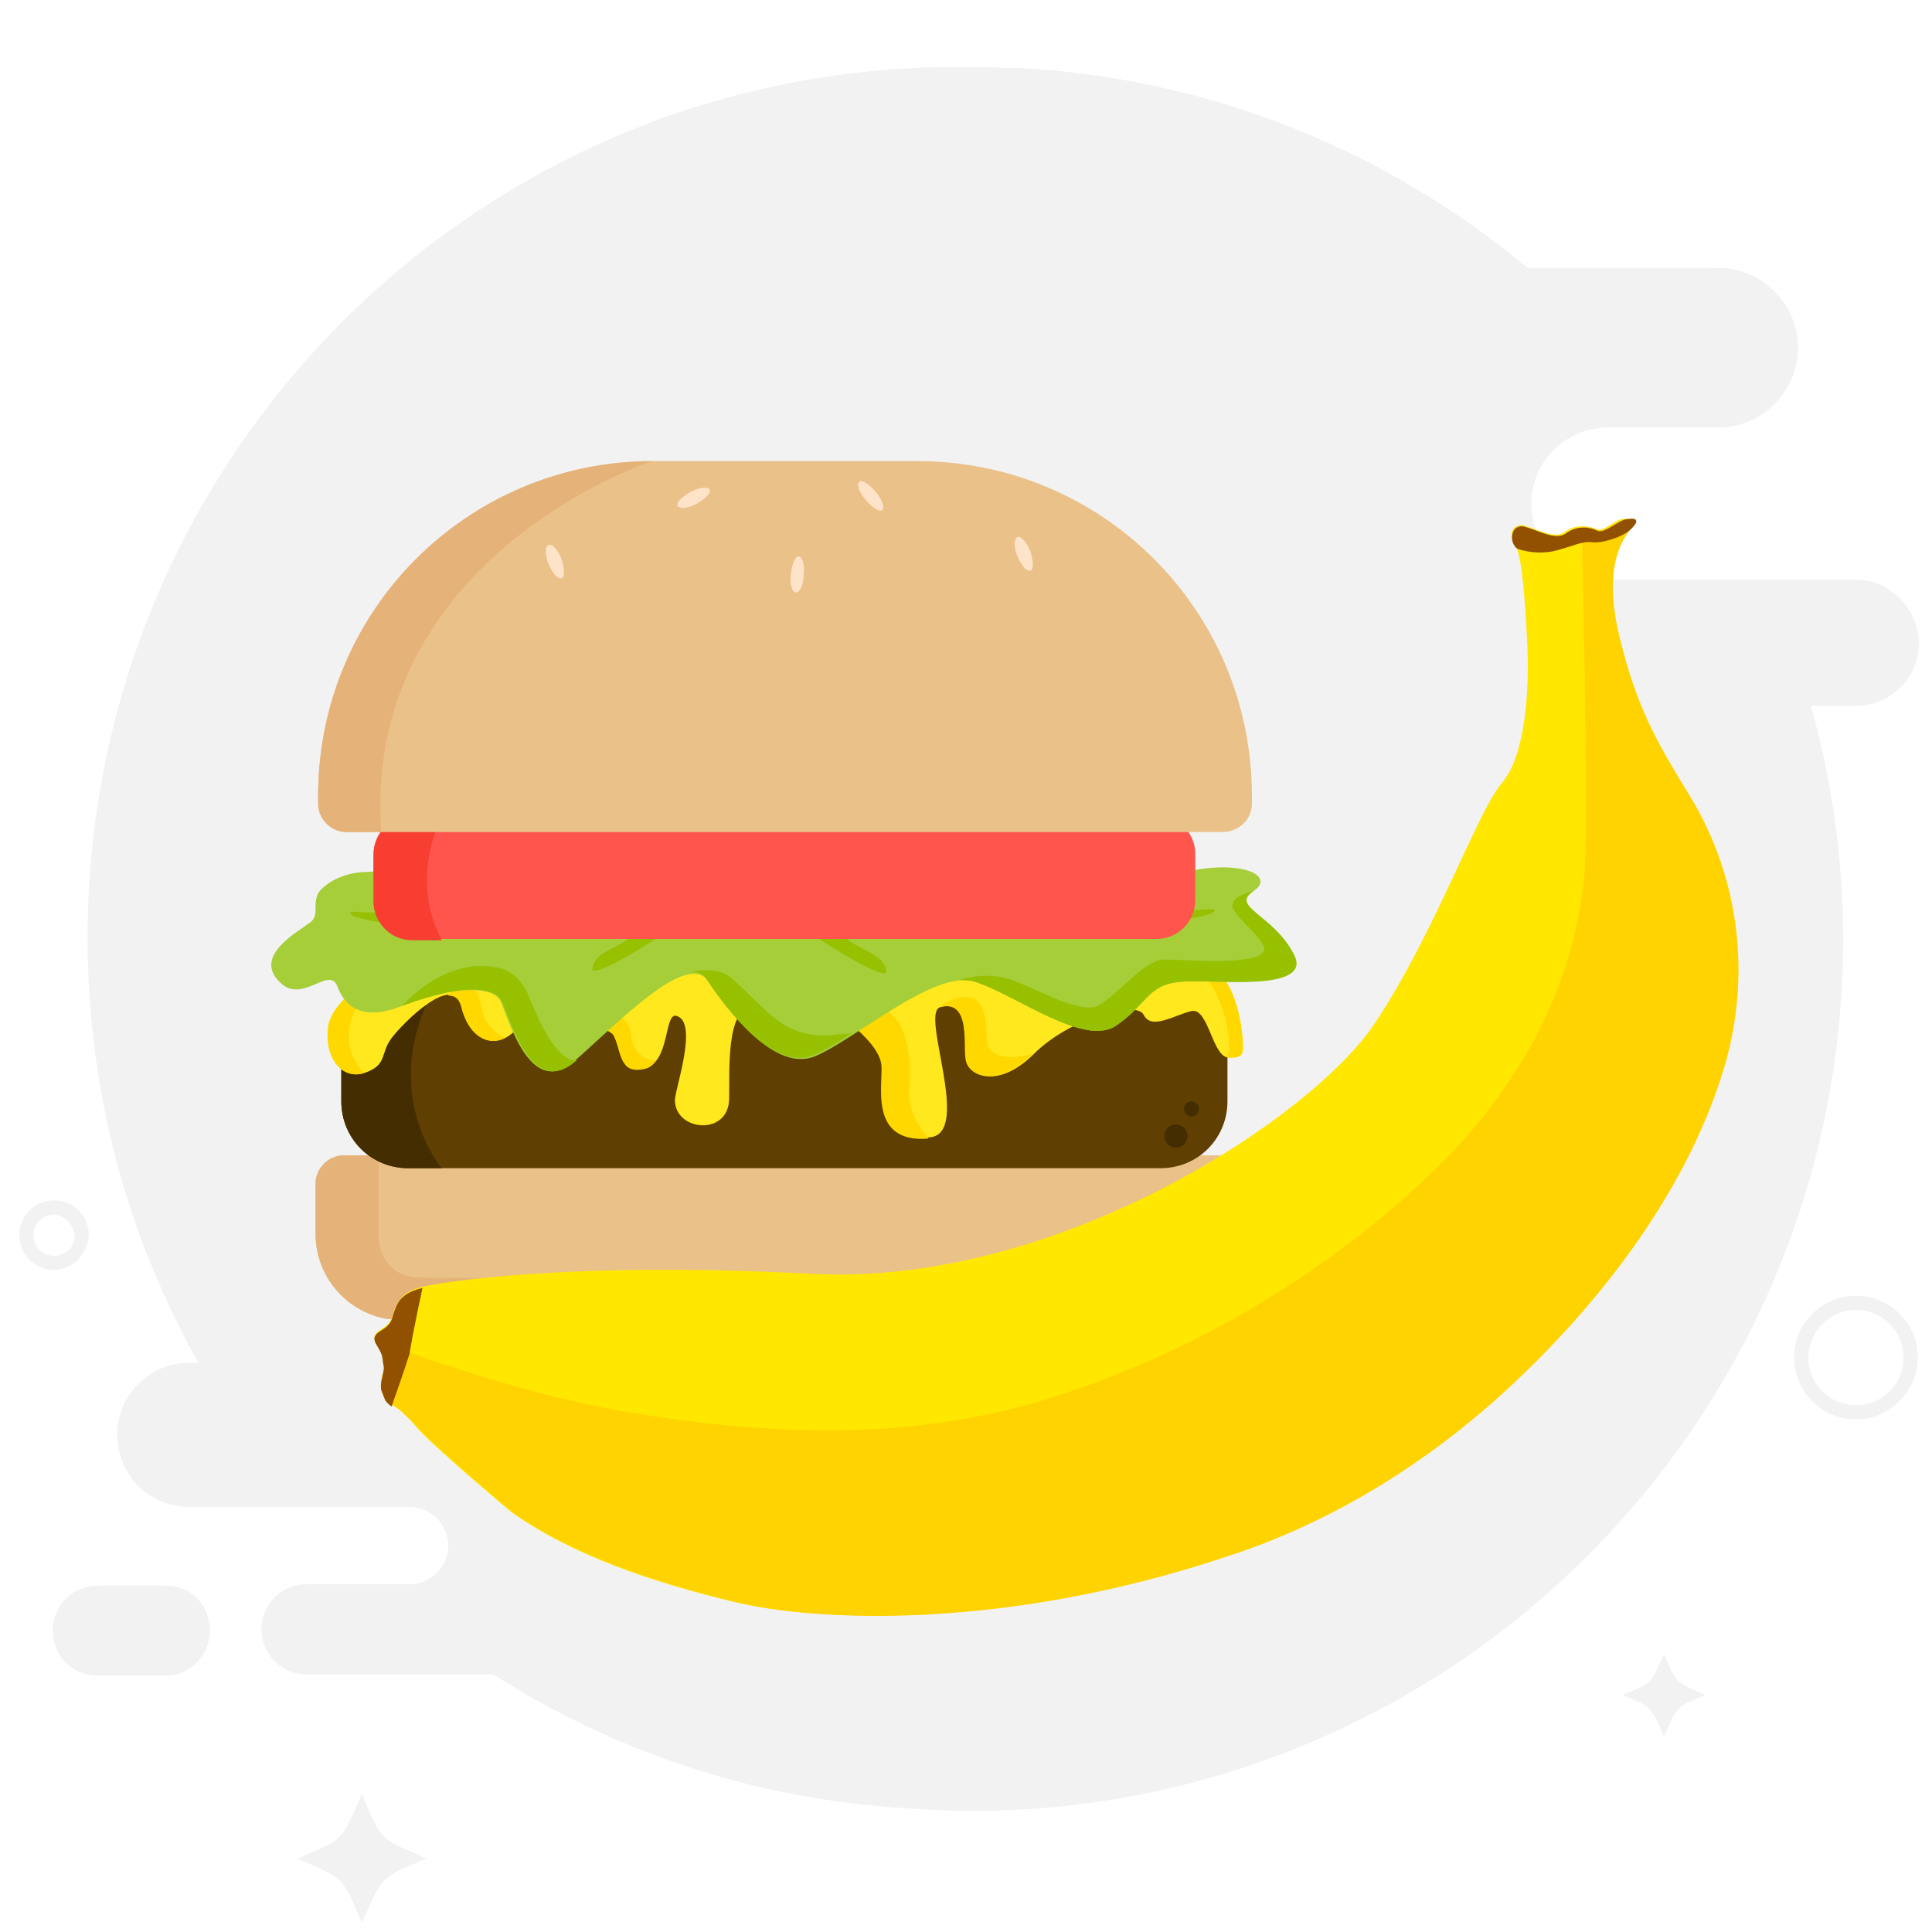 <?xml version="1.0" encoding="utf-8"?>
<!-- Generator: Adobe Illustrator 23.0.3, SVG Export Plug-In . SVG Version: 6.00 Build 0)  -->
<svg version="1.1" id="Layer_1" xmlns="http://www.w3.org/2000/svg" xmlns:xlink="http://www.w3.org/1999/xlink" x="0px" y="0px"
	 viewBox="0 0 150 150" style="enable-background:new 0 0 150 150;" xml:space="preserve">
<style type="text/css">
	.st0{display:none;}
	.st1{display:inline;}
	.st2{clip-path:url(#SVGID_2_);}
	.st3{clip-path:url(#SVGID_4_);fill:#F2F2F2;}
	.st4{clip-path:url(#SVGID_4_);fill:#FF7900;}
	.st5{clip-path:url(#SVGID_4_);fill:#F99012;}
	.st6{clip-path:url(#SVGID_4_);fill:#FFA932;}
	.st7{clip-path:url(#SVGID_4_);fill:#E56700;}
	.st8{clip-path:url(#SVGID_4_);fill:#183962;}
	.st9{clip-path:url(#SVGID_6_);}
	.st10{clip-path:url(#SVGID_8_);fill:#F2F2F2;}
	.st11{clip-path:url(#SVGID_10_);fill:#EBC18A;}
	.st12{clip-path:url(#SVGID_10_);fill:#E5B379;}
	.st13{clip-path:url(#SVGID_10_);fill:#5F4002;}
	.st14{clip-path:url(#SVGID_10_);fill:#442D00;}
	.st15{clip-path:url(#SVGID_10_);fill:#FFE81D;}
	.st16{clip-path:url(#SVGID_10_);fill:#FFD800;}
	.st17{clip-path:url(#SVGID_10_);fill:#A5CE39;}
	.st18{clip-path:url(#SVGID_10_);fill:#96C000;}
	.st19{clip-path:url(#SVGID_10_);fill:#FF554C;}
	.st20{clip-path:url(#SVGID_10_);fill:#F73E30;}
	.st21{clip-path:url(#SVGID_10_);fill:#FDE3C7;}
	.st22{clip-path:url(#SVGID_12_);fill:#FFE700;}
	.st23{clip-path:url(#SVGID_12_);fill:#FFD300;}
	.st24{clip-path:url(#SVGID_12_);fill:#915100;}
	.st25{clip-path:url(#SVGID_14_);}
	.st26{clip-path:url(#SVGID_16_);fill:#F2F2F2;}
	.st27{clip-path:url(#SVGID_16_);fill:#214470;}
	.st28{clip-path:url(#SVGID_16_);fill:#183962;}
	.st29{clip-path:url(#SVGID_16_);fill:#FEE619;}
	.st30{clip-path:url(#SVGID_16_);fill:#FED206;}
	.st31{clip-path:url(#SVGID_16_);fill:#FFA932;}
	.st32{clip-path:url(#SVGID_16_);fill:#FFFFFF;}
</style>
<g id="Artwork_83_1_" class="st0">
	<g class="st1">
		<defs>
			<rect id="SVGID_1_" x="1.5" width="147.4" height="149.3"/>
		</defs>
		<clipPath id="SVGID_2_">
			<use xlink:href="#SVGID_1_"  style="overflow:visible;"/>
		</clipPath>
		<g class="st2">
			<defs>
				<rect id="SVGID_3_" x="1.5" y="0" width="147.4" height="149.3"/>
			</defs>
			<clipPath id="SVGID_4_">
				<use xlink:href="#SVGID_3_"  style="overflow:visible;"/>
			</clipPath>
			<path class="st3" d="M7.6,72.8c0,37.4,30.3,67.6,67.6,67.6s67.6-30.3,67.6-67.6c0-37.4-30.3-67.6-67.6-67.6S7.6,35.5,7.6,72.8"/>
			<path class="st3" d="M108.1,130h19.2c1.9,0,3.5-1.6,3.5-3.5v0c0-1.9-1.6-3.5-3.5-3.5h-19.2c-1.9,0-3.5,1.6-3.5,3.5v0
				C104.6,128.5,106.2,130,108.1,130"/>
			<path class="st3" d="M136.7,130h7.5c1.9,0,3.5-1.6,3.5-3.5v0c0-1.9-1.6-3.5-3.5-3.5h-7.5c-1.9,0-3.5,1.6-3.5,3.5v0
				C133.3,128.5,134.8,130,136.7,130"/>
			<path class="st3" d="M143.5,95.9c0-1.5,1.2-2.7,2.7-2.7c1.5,0,2.7,1.2,2.7,2.7c0,1.5-1.2,2.7-2.7,2.7
				C144.6,98.6,143.5,97.4,143.5,95.9 M144.5,95.9c0,0.9,0.7,1.6,1.6,1.6c0.9,0,1.6-0.7,1.6-1.6c0-0.9-0.7-1.6-1.6-1.6
				C145.2,94.3,144.5,95.1,144.5,95.9"/>
			<path class="st3" d="M28,138.4c0-2.3,1.9-4.1,4.1-4.1c2.3,0,4.1,1.9,4.1,4.1c0,2.3-1.9,4.1-4.1,4.1C29.9,142.5,28,140.6,28,138.4
				 M29.7,138.4c0,1.4,1.1,2.5,2.5,2.5c1.4,0,2.5-1.1,2.5-2.5c0-1.4-1.1-2.5-2.5-2.5C30.8,135.9,29.7,137,29.7,138.4"/>
			<path class="st3" d="M44.9,119.4H23.1c-3.1,0-5.5,2.5-5.5,5.5v0c0,3.1,2.5,5.5,5.5,5.5h21.9c3.1,0,5.5-2.5,5.5-5.5v0
				C50.5,121.9,48,119.4,44.9,119.4"/>
			<path class="st3" d="M127.3,144.3c-3.7-1.6-3.3-1.2-5-5c-1.6,3.7-1.2,3.3-5,5c3.7,1.6,3.3,1.2,5,5
				C124,145.6,123.6,146,127.3,144.3"/>
			<path class="st3" d="M7.9,102.9c-2.4-1-2.1-0.8-3.2-3.2c-1,2.4-0.8,2.1-3.2,3.2c2.4,1,2.1,0.8,3.2,3.2
				C5.8,103.7,5.5,103.9,7.9,102.9"/>
			<path class="st3" d="M23.4,106.3h-7.5c-1.9,0-3.5,1.6-3.5,3.5v0c0,1.9,1.6,3.5,3.5,3.5h7.5c1.9,0,3.5-1.6,3.5-3.5v0
				C26.8,107.9,25.3,106.3,23.4,106.3"/>
			<path class="st3" d="M3.1,124.9c0,3,2.5,5.5,5.5,5.5s5.5-2.5,5.5-5.5c0-3-2.5-5.5-5.5-5.5S3.1,121.9,3.1,124.9"/>
			<path class="st4" d="M141.7,114.1c0.2,0.2,0.2,0.5,0.1,0.7c-0.1,0.2-0.3,0.4-0.6,0.4H99.5L81.3,51.9h42.3c0.2,0,0.4,0.1,0.5,0.2
				c0.1,0.1,0.2,0.3,0.1,0.5l-5.7,31.2c0,0.2,0,0.4,0.1,0.5L141.7,114.1z"/>
			<path class="st5" d="M115,102H74.5L56.3,38.7h40.1c0.3,0,0.5,0.2,0.6,0.5L115,102z"/>
			<path class="st6" d="M87.8,90H44.3c-0.3,0-0.5-0.2-0.6-0.5l-17.8-62c-0.1-0.2,0-0.4,0.1-0.6c0.1-0.2,0.3-0.3,0.5-0.3h42.6
				c0.3,0,0.5,0.2,0.6,0.5L87.8,90z"/>
			<polygon class="st4" points="71.1,90 74.5,102 87.8,90 			"/>
			<polygon class="st7" points="95.7,102 99.5,115.2 115,102 			"/>
			<path class="st8" d="M27.3,23.2c1.1-1,1.8-2.4,1.8-4c0-3-2.4-5.4-5.4-5.4c-3,0-5.4,2.4-5.4,5.4c0,2.6,1.8,4.8,4.3,5.3l33.6,116.6
				c0.1,0.3,0.2,0.5,0.3,0.7c0,0,0,0,0,0c0.7,1,2,1.3,3,0.8c1.1-0.5,1.6-1.7,1.3-2.9L27.3,23.2z"/>
		</g>
	</g>
</g>
<g id="Artwork_84_1_">
	<g>
		<defs>
			<rect id="SVGID_5_" x="1.5" width="147.5" height="149.3"/>
		</defs>
		<clipPath id="SVGID_6_">
			<use xlink:href="#SVGID_5_"  style="overflow:visible;"/>
		</clipPath>
		<g class="st9">
			<defs>
				<rect id="SVGID_7_" x="1.5" y="0" width="147.5" height="149.3"/>
			</defs>
			<clipPath id="SVGID_8_">
				<use xlink:href="#SVGID_7_"  style="overflow:visible;"/>
			</clipPath>
			<path class="st10" d="M144.1,45h-19.5c-3.2-0.1-5.7-2.7-5.7-5.9c0-3.3,2.7-5.9,5.9-5.9h8.6c3.4,0,6.2-2.8,6.2-6.2
				c0-3.4-2.8-6.2-6.2-6.2h-14.8C107.8,11.8,94.3,6.2,79.6,5.3v0c-0.3,0-0.6,0-0.9,0c-0.1,0-0.3,0-0.4,0c-1.3-0.1-2.5-0.1-3.8-0.1
				C37.1,5.1,6.8,35.4,6.8,72.8c0,12,3.1,23.2,8.6,33h-0.7c-3.1,0-5.6,2.5-5.6,5.6c0,3.1,2.5,5.6,5.6,5.6h17.1c1.7,0,3,1.4,3,3
				c0,1.7-1.4,3-3,3h-8c-1.9,0-3.5,1.5-3.5,3.5c0,1.9,1.5,3.5,3.5,3.5h14.5c9.4,6,20.3,9.7,32.1,10.4v0c1.7,0.1,3.3,0.2,5,0.2
				c37.4,0,67.7-30.3,67.7-67.7c0-6.3-0.9-12.4-2.5-18.1h3.5c2.7,0,4.9-2.2,4.9-4.9C148.9,47.2,146.7,45,144.1,45"/>
			<path class="st10" d="M12.9,123.1H7.6c-1.9,0-3.5,1.5-3.5,3.5s1.5,3.5,3.5,3.5h5.2c1.9,0,3.5-1.5,3.5-3.5S14.8,123.1,12.9,123.1"
				/>
			<path class="st10" d="M144.1,110.2c-2.6,0-4.8-2.1-4.8-4.8c0-2.6,2.1-4.8,4.8-4.8c2.6,0,4.8,2.1,4.8,4.8
				C148.9,108,146.7,110.2,144.1,110.2 M144.1,101.7c-2,0-3.7,1.7-3.7,3.7c0,2.1,1.7,3.7,3.7,3.7c2.1,0,3.7-1.7,3.7-3.7
				C147.8,103.3,146.1,101.7,144.1,101.7"/>
			<path class="st10" d="M4.2,98.6c-1.5,0-2.7-1.2-2.7-2.7c0-1.5,1.2-2.7,2.7-2.7c1.5,0,2.7,1.2,2.7,2.7C6.8,97.4,5.6,98.6,4.2,98.6
				 M4.2,94.3c-0.9,0-1.6,0.7-1.6,1.6c0,0.9,0.7,1.6,1.6,1.6c0.9,0,1.6-0.7,1.6-1.6C5.7,95.1,5,94.3,4.2,94.3"/>
			<path class="st10" d="M23.1,144.3c3.7-1.6,3.3-1.2,5-5c1.6,3.7,1.2,3.3,5,5c-3.7,1.6-3.3,1.2-5,5C26.5,145.6,26.9,146,23.1,144.3
				"/>
			<path class="st10" d="M126,131.6c2.4-1,2.1-0.8,3.2-3.2c1,2.4,0.8,2.1,3.2,3.2c-2.4,1-2.1,0.8-3.2,3.2
				C128.1,132.4,128.3,132.6,126,131.6"/>
		</g>
		<g class="st9">
			<defs>
				<rect id="SVGID_9_" x="21.1" y="35.7" width="79.6" height="66.7"/>
			</defs>
			<clipPath id="SVGID_10_">
				<use xlink:href="#SVGID_9_"  style="overflow:visible;"/>
			</clipPath>
			<path class="st11" d="M90.5,102.5H31.3c-3.7,0-6.7-3-6.7-6.7v-3.9c0-1.2,1-2.2,2.2-2.2h68.1c1.2,0,2.2,1,2.2,2.2v3.9
				C97.2,99.5,94.2,102.5,90.5,102.5"/>
			<path class="st11" d="M90.4,102.5H31.2c-3.7,0-6.7-3-6.7-6.7v-3.9c0-1.2,1-2.2,2.2-2.2h68.1c1.2,0,2.2,1,2.2,2.2v3.9
				C97.1,99.5,94.1,102.5,90.4,102.5"/>
			<path class="st12" d="M40.9,99.3h55.2c-1.2,1.9-3.3,3.2-5.7,3.2H31.2c-3.7,0-6.7-3-6.7-6.7v-3.9c0-1.2,1-2.2,2.2-2.2h2.7v6.4
				c0,0,0,3.1,3.4,3.1C36.3,99.2,40.9,99.3,40.9,99.3"/>
			<path class="st13" d="M90.1,90.7H31.7c-2.9,0-5.2-2.3-5.2-5.2v-4.6c0-2.9,2.3-5.2,5.2-5.2h58.4c2.9,0,5.2,2.3,5.2,5.2v4.6
				C95.3,88.4,93,90.7,90.1,90.7"/>
			<path class="st14" d="M34.3,75.7h-2.6c-2.9,0-5.2,2.3-5.2,5.2v4.6c0,2.9,2.3,5.2,5.2,5.2h2.6C34.3,90.7,28.9,84.4,34.3,75.7"/>
			<path class="st14" d="M92.2,88.2c0,0.5-0.4,0.9-0.9,0.9c-0.5,0-0.9-0.4-0.9-0.9c0-0.5,0.4-0.9,0.9-0.9
				C91.8,87.3,92.2,87.7,92.2,88.2"/>
			<path class="st14" d="M93.1,86.1c0,0.3-0.3,0.6-0.6,0.6c-0.3,0-0.6-0.3-0.6-0.6s0.3-0.6,0.6-0.6C92.8,85.5,93.1,85.8,93.1,86.1"
				/>
			<path class="st15" d="M31,74.4c0,0-5.1,2.8-5.5,5.2c-0.4,2.4,1,4.3,2.8,3.7c1.8-0.6,1.2-1.5,2.1-2.7c0.9-1.2,4.8-5.1,5.4-2.5
				c0.6,2.5,2.2,3.1,3.4,2.5c1.2-0.6,1.3-1.8,3.3-1.3c1.9,0.4,4.6-0.1,5.2,1.2c0.6,1.3,0.3,2.7,2.3,2.4c2.1-0.3,1.5-4.5,2.6-4
				c1.6,0.6-0.2,5.7-0.2,6.5c0,2.4,4,2.8,4.2,0.1c0.1-1.6-0.4-7.6,2-7.3c2.4,0.3,2.5-2.1,4.3-1c1.8,1,5.2,3.3,5.6,5.2
				c0.3,1.3-1.2,6.4,3.7,5.9c3.3-0.3-0.8-9.7,0.8-10.1c2.6-0.7,1.8,3.2,2.1,4.2c0.3,1.2,2.5,2.1,5.2-0.6c2.7-2.7,7.9-4.2,8.5-3
				c0.6,1.2,2.4,0,3.7-0.3c1.3-0.3,1.6,3.4,2.8,3.6c1.2,0.1,1.2-0.3,1.2-0.9c0-0.6-0.3-6.5-3.9-6.5c-2.7,0-13.1-3.3-13.1-3.3
				L48.8,71C48.8,71,35.4,69.8,31,74.4"/>
			<path class="st16" d="M50,83c-1.9,0.4-1.7-1.2-2.3-2.5c-0.2-0.5-0.9-0.5-1.5-0.9c-0.1,0,1.5-1.2,2.2-0.5c0.7,0.7,0.6,1.4,0.7,1.9
				c0.1,0.4,0.9,1.5,1.9,1.3C51,82.2,50.7,82.9,50,83"/>
			<path class="st16" d="M36.3,76.5c-0.9-0.3-1.5,0.8-1.5,0.8c0.5,0,0.8,0.2,1,0.8c0.6,2.5,2.2,3.1,3.4,2.5c0,0-1.4-0.7-1.7-1.9
				C37.2,77.5,37.2,76.8,36.3,76.5"/>
			<path class="st16" d="M31,74.4c0,0-5.1,2.8-5.5,5.2c-0.4,2.4,1,4.3,2.8,3.7C28.3,83.3,24.2,79.9,31,74.4"/>
			<path class="st16" d="M69.9,79.6c0.4,0.7,1,3,0.7,4.9c-0.3,1.9,1.5,3.9,1.5,3.9c-4.9,0.4-3.4-4.6-3.7-5.9
				c-0.4-1.9-3.8-4.2-5.6-5.2C62.8,77.2,68.4,76.9,69.9,79.6"/>
			<path class="st16" d="M95.2,79.3c-0.8-3.2-2.6-4.6-2.6-4.6c3.6,0,3.9,5.9,3.9,6.5s0,1-1.2,0.9C95.2,82.1,95.7,81.8,95.2,79.3"/>
			<path class="st16" d="M76.7,81.2c-0.2-0.6,0.1-3.3-1.2-3.7c-1.3-0.4-2.6,0.7-2.6,0.7c2.6-0.7,1.8,3.2,2.1,4.2
				c0.3,1.2,2.5,2.1,5.2-0.6C80.2,81.8,77.3,82.7,76.7,81.2"/>
			<path class="st17" d="M92,67.7c4.4-1,7.1,0.3,5.3,1.5c-1.8,1.2,1.5,1.8,3.1,4.8c1.6,3-5.4,2.1-8.3,2.2c-3,0.1-2.8,1.6-5.4,3.4
				c-2.5,1.8-8-2.5-11.1-3.4c-3.1-0.9-9.2,4.5-12.3,5.8c-3.1,1.3-6.7-3.4-8.3-5.8c-1.6-2.4-6.8,3-10.3,6.1c-3.4,3.1-5.1-2.8-5.8-4.5
				c-0.7-1.6-4.8-0.9-7.7,0.3c-3,1.2-4.4,0.1-5-1.5c-0.6-1.6-2.5,1.1-4.2-0.1c-2.6-2.1,0.9-4,2.1-4.9c0.4-0.3,0.4-0.7,0.4-1.2
				c0-0.6,0.1-1.1,0.6-1.5c0.9-0.8,2.2-1.2,3.4-1.2c1.5-0.1,2.9-0.3,4.4-0.4c6.3-0.4,12.6,0.3,18.9-0.7c0.3,0,0.6-0.1,0.9-0.2
				c3.6-0.9,4.5-1.2,6.7-0.6C61.6,66.4,89.4,68.3,92,67.7"/>
			<path class="st18" d="M98.1,73.9c-0.7,1.1-6.1,0.6-7.7,0.6c-1.6,0-3.6,2.8-5.2,3.6c-1.6,0.7-5.4-1.8-7.3-2.2
				c-1.9-0.4-3.4,0.2-3.4,0.2c0.4,0,0.7,0,1.1,0.1c3.1,0.9,8.6,5.2,11.1,3.4c2.5-1.8,2.4-3.3,5.4-3.4c3-0.1,10,0.7,8.3-2.2
				c-1.6-3-4.9-3.6-3.1-4.8c0,0-1.7,0.3-1.6,1.2C95.9,71.3,98.6,73.2,98.1,73.9"/>
			<path class="st18" d="M57.2,76.3c-0.4-0.4-0.9-0.8-1.6-0.9c-0.7-0.1-1.4-0.1-2,0.1c0.6-0.1,1,0.1,1.3,0.6
				c1.6,2.4,5.2,7.1,8.3,5.8c0.9-0.4,1.9-1,3.1-1.8c-0.3,0.2-0.8,0.2-1.1,0.2c-1.4,0.2-2.8,0.1-4.1-0.6
				C59.7,78.9,58.5,77.5,57.2,76.3"/>
			<path class="st18" d="M41.2,77.7c-0.3-0.8-0.8-1.7-1.6-2.2c-0.8-0.5-1.8-0.5-2.7-0.5c-1.7,0.2-3.2,0.9-4.5,2
				c-0.4,0.3-0.8,0.7-1.2,1.1c1.4-0.5,3-1,4.4-1.2c1.6-0.2,3,0,3.4,0.9c0.7,1.6,2.4,7.6,5.8,4.5C44.7,82.3,43.3,82.9,41.2,77.7"/>
			<path class="st18" d="M56.8,65.5c0,0-18,5.3-24.8,5.3c0,0-3.4,0.1-4.3,0c-0.9-0.1-0.4,0.3,0,0.4c2.5,0.8,5.4,0.6,7.9,0.5
				c3.1-0.2,6.2-0.8,9.2-1.7c3.3-1,6.6-1.9,9.7-3.3C55.3,66.4,56.1,66.1,56.8,65.5"/>
			<path class="st18" d="M56.9,65.8c-1.6,1.5-3.2,2.9-4.9,4.4c-1,0.9-2.1,1.9-3.2,2.7C47.9,73.6,46,74,46,75.3
				c0.4,0.6,6.4-3.2,9-5.3c1.2-1,2.4-2.3,2.3-3.9c0-0.2-0.1-0.4-0.2-0.3C57,65.7,57,65.7,56.9,65.8C56.9,65.8,56.9,65.8,56.9,65.8"
				/>
			<path class="st18" d="M58,65.7c0,0,14,5.8,24.8,5.3c0,0,10.1-0.3,11-0.4c0.9-0.1,0.4,0.3,0,0.4c-2.5,0.8-12.1,1.1-14.6,0.9
				c-3.1-0.2-6.2-0.8-9.2-1.7c-3.3-1-6.6-1.9-9.7-3.3C59.5,66.6,58.7,66.2,58,65.7"/>
			<path class="st18" d="M57.9,66c1.6,1.5,3.2,2.9,4.9,4.4c1,0.9,2.1,1.9,3.2,2.7c0.8,0.6,2.8,1.1,2.8,2.4c-0.4,0.6-6.4-3.2-9-5.3
				c-1.2-1-2.4-2.3-2.3-3.9c0-0.2,0.1-0.4,0.2-0.3C57.8,65.8,57.8,65.9,57.9,66C57.9,65.9,57.9,66,57.9,66"/>
			<path class="st19" d="M89.8,72.9H32c-1.6,0-3-1.3-3-3v-3.6c0-1.6,1.3-3,3-3h57.8c1.6,0,3,1.3,3,3v3.6
				C92.8,71.6,91.4,72.9,89.8,72.9"/>
			<path class="st20" d="M34.3,63.4H32c-1.6,0-3,1.3-3,3v3.6c0,1.6,1.3,3,3,3h2.3C34.3,72.9,31.7,68.9,34.3,63.4"/>
			<path class="st11" d="M94.9,64.6H26.9c-1.2,0-2.2-1-2.2-2.2v-0.6c0-14.4,11.6-26,26-26h20.5c14.4,0,26,11.6,26,26v0.6
				C97.2,63.6,96.2,64.6,94.9,64.6"/>
			<path class="st12" d="M29.6,64.6h-2.7c-1.2,0-2.2-1-2.2-2.2v-0.6c0-14.4,11.6-26,26-26C50.7,35.7,28.1,43.2,29.6,64.6"/>
			<path class="st21" d="M68.5,39.6c-0.2,0.2-0.8-0.2-1.3-0.8c-0.5-0.6-0.7-1.2-0.5-1.4c0.2-0.2,0.8,0.2,1.3,0.8
				C68.5,38.8,68.7,39.4,68.5,39.6"/>
			<path class="st21" d="M52.6,39.3c-0.1-0.3,0.3-0.7,1-1.1c0.7-0.4,1.4-0.4,1.5-0.2c0.1,0.3-0.3,0.7-1,1.1
				C53.4,39.5,52.8,39.5,52.6,39.3"/>
			<path class="st21" d="M61.8,46c-0.3,0-0.5-0.7-0.4-1.4c0.1-0.8,0.3-1.4,0.6-1.4c0.3,0,0.5,0.7,0.4,1.4C62.4,45.4,62.1,46,61.8,46
				"/>
			<path class="st21" d="M80,44.3c-0.3,0.1-0.7-0.4-1-1.1c-0.3-0.7-0.3-1.4,0-1.5c0.3-0.1,0.7,0.4,1,1.1
				C80.2,43.5,80.3,44.2,80,44.3"/>
			<path class="st21" d="M43.6,44.9c-0.3,0.1-0.7-0.4-1-1.1c-0.3-0.7-0.3-1.4,0-1.5c0.3-0.1,0.7,0.4,1,1.1
				C43.8,44.1,43.9,44.8,43.6,44.9"/>
		</g>
		<g class="st9">
			<defs>
				<polygon id="SVGID_11_" points="18.5,79.2 42.5,141.3 149,100.2 149,97.4 126,37.7 				"/>
			</defs>
			<clipPath id="SVGID_12_">
				<use xlink:href="#SVGID_11_"  style="overflow:visible;"/>
			</clipPath>
			<path class="st22" d="M30.4,109.1c0,0-1-0.6-0.8-1.9c0.2-1.3,0.7-1.3,0.2-2.1c-0.6-0.8-1.2-1.3-0.2-1.9c1-0.6,0.8-1.1,1.1-1.7
				c0.3-0.6,0.7-1.3,2.1-1.6c1.4-0.3,10.9-2,30.2-1c19.3,1,39-12.3,43.7-19.4c4.7-7,8-16.5,9.9-18.7c1.9-2.2,2.1-7.5,2-10.2
				c-0.1-2.7-0.4-7.5-0.9-8.1c-0.5-0.6-0.5-2,0.6-1.7c1.1,0.3,2.4,1.1,3.2,0.5c0.8-0.6,1.8-0.5,2.4-0.2c0.6,0.3,1.6-0.9,2.2-0.8
				c0.5,0,1.2-0.2,0.3,0.9c-0.8,1.1-2,3.2-0.7,8.5c1.3,5.2,2.7,7.7,5.4,12.1c3.9,6.4,4.8,14.1,2.6,21.3c-3,9.8-10.1,18.9-17.7,25.6
				c-6.1,5.4-13.2,9.7-21,12.2c-17.2,5.6-31.6,5-37.9,3.5c-6.3-1.5-12.6-3.6-17.4-7c0,0-5.5-4.6-7.2-6.4
				C30.9,109.1,30.4,109.1,30.4,109.1"/>
			<path class="st23" d="M29.6,107.2c-0.2,1.3,0.8,1.9,0.8,1.9s0.5,0,2.2,1.9c1.7,1.8,7.2,6.4,7.2,6.4c4.8,3.4,11,5.4,17.4,7
				c6.3,1.5,20.7,2.2,37.9-3.5c7.8-2.5,14.9-6.8,21-12.2c7.6-6.8,14.7-15.8,17.7-25.6c2.2-7.2,1.3-14.9-2.6-21.3
				c-2.7-4.4-4.1-6.9-5.4-12.1c-1.3-5.2-0.1-7.4,0.7-8.5c0.8-1.1,0.2-0.8-0.3-0.9c-0.5,0-1.6,1.1-2.2,0.8c0,0-0.5-0.2-0.9-0.2
				c-0.4,0-0.3,0.2-0.3,0.2s0.6,23.4,0.2,27c-0.9,9-5.4,16.8-11.9,23C103,98.9,92.6,105,82,108.4c-10.8,3.5-21.9,3.1-32.9,1.3
				c-4.8-0.8-9.2-2-13.8-3.5c-1.6-0.5-2.8-0.9-4-1.4l-2.1-1.1c0,0-0.1,0.3,0.3,0.8c0.4,0.6,0.9,0.7,0.7,1
				C29.9,105.8,29.6,107.2,29.6,107.2"/>
			<path class="st24" d="M126.5,41.2c1-0.9,0.4-1-0.1-0.9c-0.7,0-1.8,1.2-2.4,0.9c-0.6-0.3-1.6-0.4-2.4,0.2
				c-0.8,0.6-2.1-0.2-3.2-0.5c-1.1-0.3-1.3,1.2-0.6,1.7c0,0,1.2,0.5,2.8,0.2c1.6-0.4,2.2-0.8,3-0.7
				C124.4,42.2,125.9,41.7,126.5,41.2"/>
			<path class="st24" d="M32.8,100c-1.4,0.3-1.9,1-2.1,1.6c-0.3,0.6-0.1,1.1-1.1,1.7c-1.2,0.7,0,1.2,0.1,2.2
				c0.1,0.9,0.2,0.4-0.1,1.8c-0.2,1.3,0.8,1.9,0.8,1.9s1-2.8,1.4-4.1C32,103.7,32.8,100,32.8,100"/>
		</g>
	</g>
</g>
<g id="Artwork_85_1_" class="st0">
	<g class="st1">
		<defs>
			<rect id="SVGID_13_" x="1.5" width="147.5" height="149.3"/>
		</defs>
		<clipPath id="SVGID_14_">
			<use xlink:href="#SVGID_13_"  style="overflow:visible;"/>
		</clipPath>
		<g class="st25">
			<defs>
				<rect id="SVGID_15_" x="1.5" y="0" width="147.5" height="149.3"/>
			</defs>
			<clipPath id="SVGID_16_">
				<use xlink:href="#SVGID_15_"  style="overflow:visible;"/>
			</clipPath>
			<path class="st26" d="M142.9,72.8c0,37.4-30.3,67.6-67.6,67.6S7.6,110.2,7.6,72.8S37.9,5.2,75.2,5.2S142.9,35.5,142.9,72.8"/>
			<path class="st26" d="M29.8,117H14.8c-3.1,0-5.5-2.5-5.5-5.5c0-3.1,2.5-5.5,5.5-5.5h15.1c3.1,0,5.5,2.5,5.5,5.5
				C35.4,114.5,32.9,117,29.8,117"/>
			<path class="st26" d="M42.4,130H23.2c-1.9,0-3.5-1.6-3.5-3.5s1.6-3.5,3.5-3.5h19.2c1.9,0,3.5,1.6,3.5,3.5S44.3,130,42.4,130"/>
			<path class="st26" d="M13.7,130H6.2c-1.9,0-3.5-1.6-3.5-3.5s1.6-3.5,3.5-3.5h7.5c1.9,0,3.5,1.6,3.5,3.5S15.6,130,13.7,130"/>
			<path class="st26" d="M4.3,98.6c-1.5,0-2.7-1.2-2.7-2.7c0-1.5,1.2-2.7,2.7-2.7c1.5,0,2.7,1.2,2.7,2.7C7,97.4,5.8,98.6,4.3,98.6
				 M4.3,94.3c-0.9,0-1.6,0.7-1.6,1.6c0,0.9,0.7,1.6,1.6,1.6c0.9,0,1.6-0.7,1.6-1.6C5.9,95.1,5.2,94.3,4.3,94.3"/>
			<path class="st26" d="M118.3,142.5c-2.3,0-4.1-1.9-4.1-4.1c0-2.3,1.9-4.1,4.1-4.1c2.3,0,4.1,1.9,4.1,4.1
				C122.4,140.6,120.6,142.5,118.3,142.5 M118.3,135.9c-1.4,0-2.5,1.1-2.5,2.5c0,1.4,1.1,2.5,2.5,2.5c1.4,0,2.5-1.1,2.5-2.5
				C120.8,137,119.7,135.9,118.3,135.9"/>
			<path class="st26" d="M105.5,119.4h21.9c3.1,0,5.5,2.5,5.5,5.5c0,3.1-2.5,5.5-5.5,5.5h-21.9c-3.1,0-5.5-2.5-5.5-5.5
				C100,121.9,102.5,119.4,105.5,119.4"/>
			<path class="st26" d="M23.1,144.3c3.7-1.6,3.3-1.2,5-5c1.6,3.7,1.2,3.3,5,5c-3.7,1.6-3.3,1.2-5,5C26.5,145.6,26.9,146,23.1,144.3
				"/>
			<path class="st26" d="M142.5,102.9c2.4-1,2.1-0.8,3.2-3.2c1,2.4,0.8,2.1,3.2,3.2c-2.4,1-2.1,0.8-3.2,3.2
				C144.7,103.7,144.9,103.9,142.5,102.9"/>
			<path class="st26" d="M127.1,106.3h7.5c1.9,0,3.5,1.6,3.5,3.5c0,1.9-1.6,3.5-3.5,3.5h-7.5c-1.9,0-3.5-1.6-3.5-3.5
				C123.6,107.9,125.2,106.3,127.1,106.3"/>
			<path class="st26" d="M147.4,124.9c0,3-2.5,5.5-5.5,5.5c-3,0-5.5-2.5-5.5-5.5c0-3,2.5-5.5,5.5-5.5
				C144.9,119.4,147.4,121.9,147.4,124.9"/>
			<polygon class="st27" points="90.5,68.2 61.9,68.2 38.2,119.8 54.8,117.5 74.7,74.2 77.6,74.2 97.6,117.5 114.2,119.8 			"/>
			<polygon class="st28" points="97.6,117.5 77.6,74.2 74.7,74.2 54.8,117.5 63.8,131.6 76.2,104.8 88.5,131.6 			"/>
			<polygon class="st29" points="103.1,96.3 98,95.2 97.1,100.3 92.2,98.4 90.4,103.3 85.9,100.6 83.4,105.2 79.4,101.8 76.2,105.9 
				72.8,101.9 68.9,105.5 66.2,101 61.8,103.8 59.9,99 55.1,101.1 53.9,96 48.9,97.3 48.5,92.1 43.3,92.6 43.8,87.4 38.6,87.1 
				40,82 34.9,80.9 37,76.1 32.1,74.1 35,69.7 30.6,67 34.1,63.1 30.1,59.7 34.3,56.5 30.9,52.5 35.5,50 32.8,45.5 37.7,43.7 
				35.8,38.9 40.9,37.9 39.8,32.8 45,32.7 44.7,27.4 49.9,28.2 50.4,23 55.5,24.5 56.8,19.5 61.5,21.8 63.7,17 67.9,20.1 70.8,15.7 
				74.5,19.4 78.1,15.6 81.2,19.9 85.3,16.6 87.6,21.3 92.2,18.8 93.8,23.8 98.7,22.1 99.5,27.3 104.6,26.3 104.5,31.6 109.8,31.5 
				108.8,36.6 114,37.4 112.3,42.3 117.3,43.9 114.7,48.5 119.4,50.8 116.2,55 120.4,58 116.6,61.6 120.3,65.3 115.9,68.2 119,72.5 
				114.2,74.6 116.5,79.3 111.4,80.7 113,85.7 107.8,86.2 108.5,91.4 103.3,91.1 			"/>
			<path class="st30" d="M107.7,60.7c0,17.9-14.5,32.4-32.4,32.4c-17.9,0-32.4-14.5-32.4-32.4c0-17.9,14.5-32.4,32.4-32.4
				C93.2,28.4,107.7,42.9,107.7,60.7"/>
			<path class="st31" d="M44.9,65c0-19.1,15.5-34.5,34.5-34.5c3.9,0,7.7,0.7,11.2,1.9c-4.6-2.5-9.9-3.9-15.5-3.9
				c-17.9,0-32.4,14.5-32.4,32.4c0,5.6,1.4,10.9,3.9,15.5C45.6,72.7,44.9,68.9,44.9,65"/>
			<path class="st32" d="M114.6,51c0-0.1-0.1-0.2-0.1-0.2c-4.1-0.9-7.3-4.1-8.1-8.1c0-0.1-0.1-0.1-0.2-0.1H106
				c-0.1,0-0.2,0.1-0.2,0.1c-0.9,4.1-4.1,7.3-8.1,8.1c-0.1,0-0.1,0.1-0.1,0.2v0.1c0,0.1,0.1,0.2,0.1,0.2c4.1,0.9,7.3,4.1,8.1,8.1
				c0,0.1,0.1,0.1,0.2,0.1h0.1c0.1,0,0.2-0.1,0.2-0.1c0.9-4.1,4.1-7.3,8.1-8.1c0.1,0,0.1-0.1,0.1-0.2V51z"/>
			<path class="st32" d="M61.5,85.3c0-0.1,0-0.1-0.1-0.1c-3.2-0.7-5.7-3.2-6.4-6.4c0-0.1-0.1-0.1-0.1-0.1h-0.1c-0.1,0-0.1,0-0.1,0.1
				c-0.7,3.2-3.2,5.7-6.4,6.4c-0.1,0-0.1,0.1-0.1,0.1v0.1c0,0.1,0,0.1,0.1,0.1c3.2,0.7,5.7,3.2,6.4,6.4c0,0.1,0.1,0.1,0.1,0.1h0.1
				c0.1,0,0.1,0,0.1-0.1c0.7-3.2,3.2-5.7,6.4-6.4c0.1,0,0.1-0.1,0.1-0.1V85.3z"/>
			<path class="st32" d="M64.2,44.6C64.2,44.6,64.2,44.6,64.2,44.6c-1.8-0.4-3.2-1.8-3.5-3.5c0,0,0-0.1-0.1-0.1h-0.1c0,0,0,0,0,0
				c-0.4,1.8-1.7,3.1-3.5,3.5c0,0-0.1,0-0.1,0.1v0c0,0,0,0.1,0.1,0.1c1.7,0.4,3.1,1.7,3.5,3.5c0,0,0,0.1,0.1,0.1h0.1c0,0,0,0,0,0
				c0.4-1.8,1.7-3.1,3.5-3.5C64.2,44.7,64.2,44.7,64.2,44.6L64.2,44.6z"/>
		</g>
	</g>
</g>
</svg>
